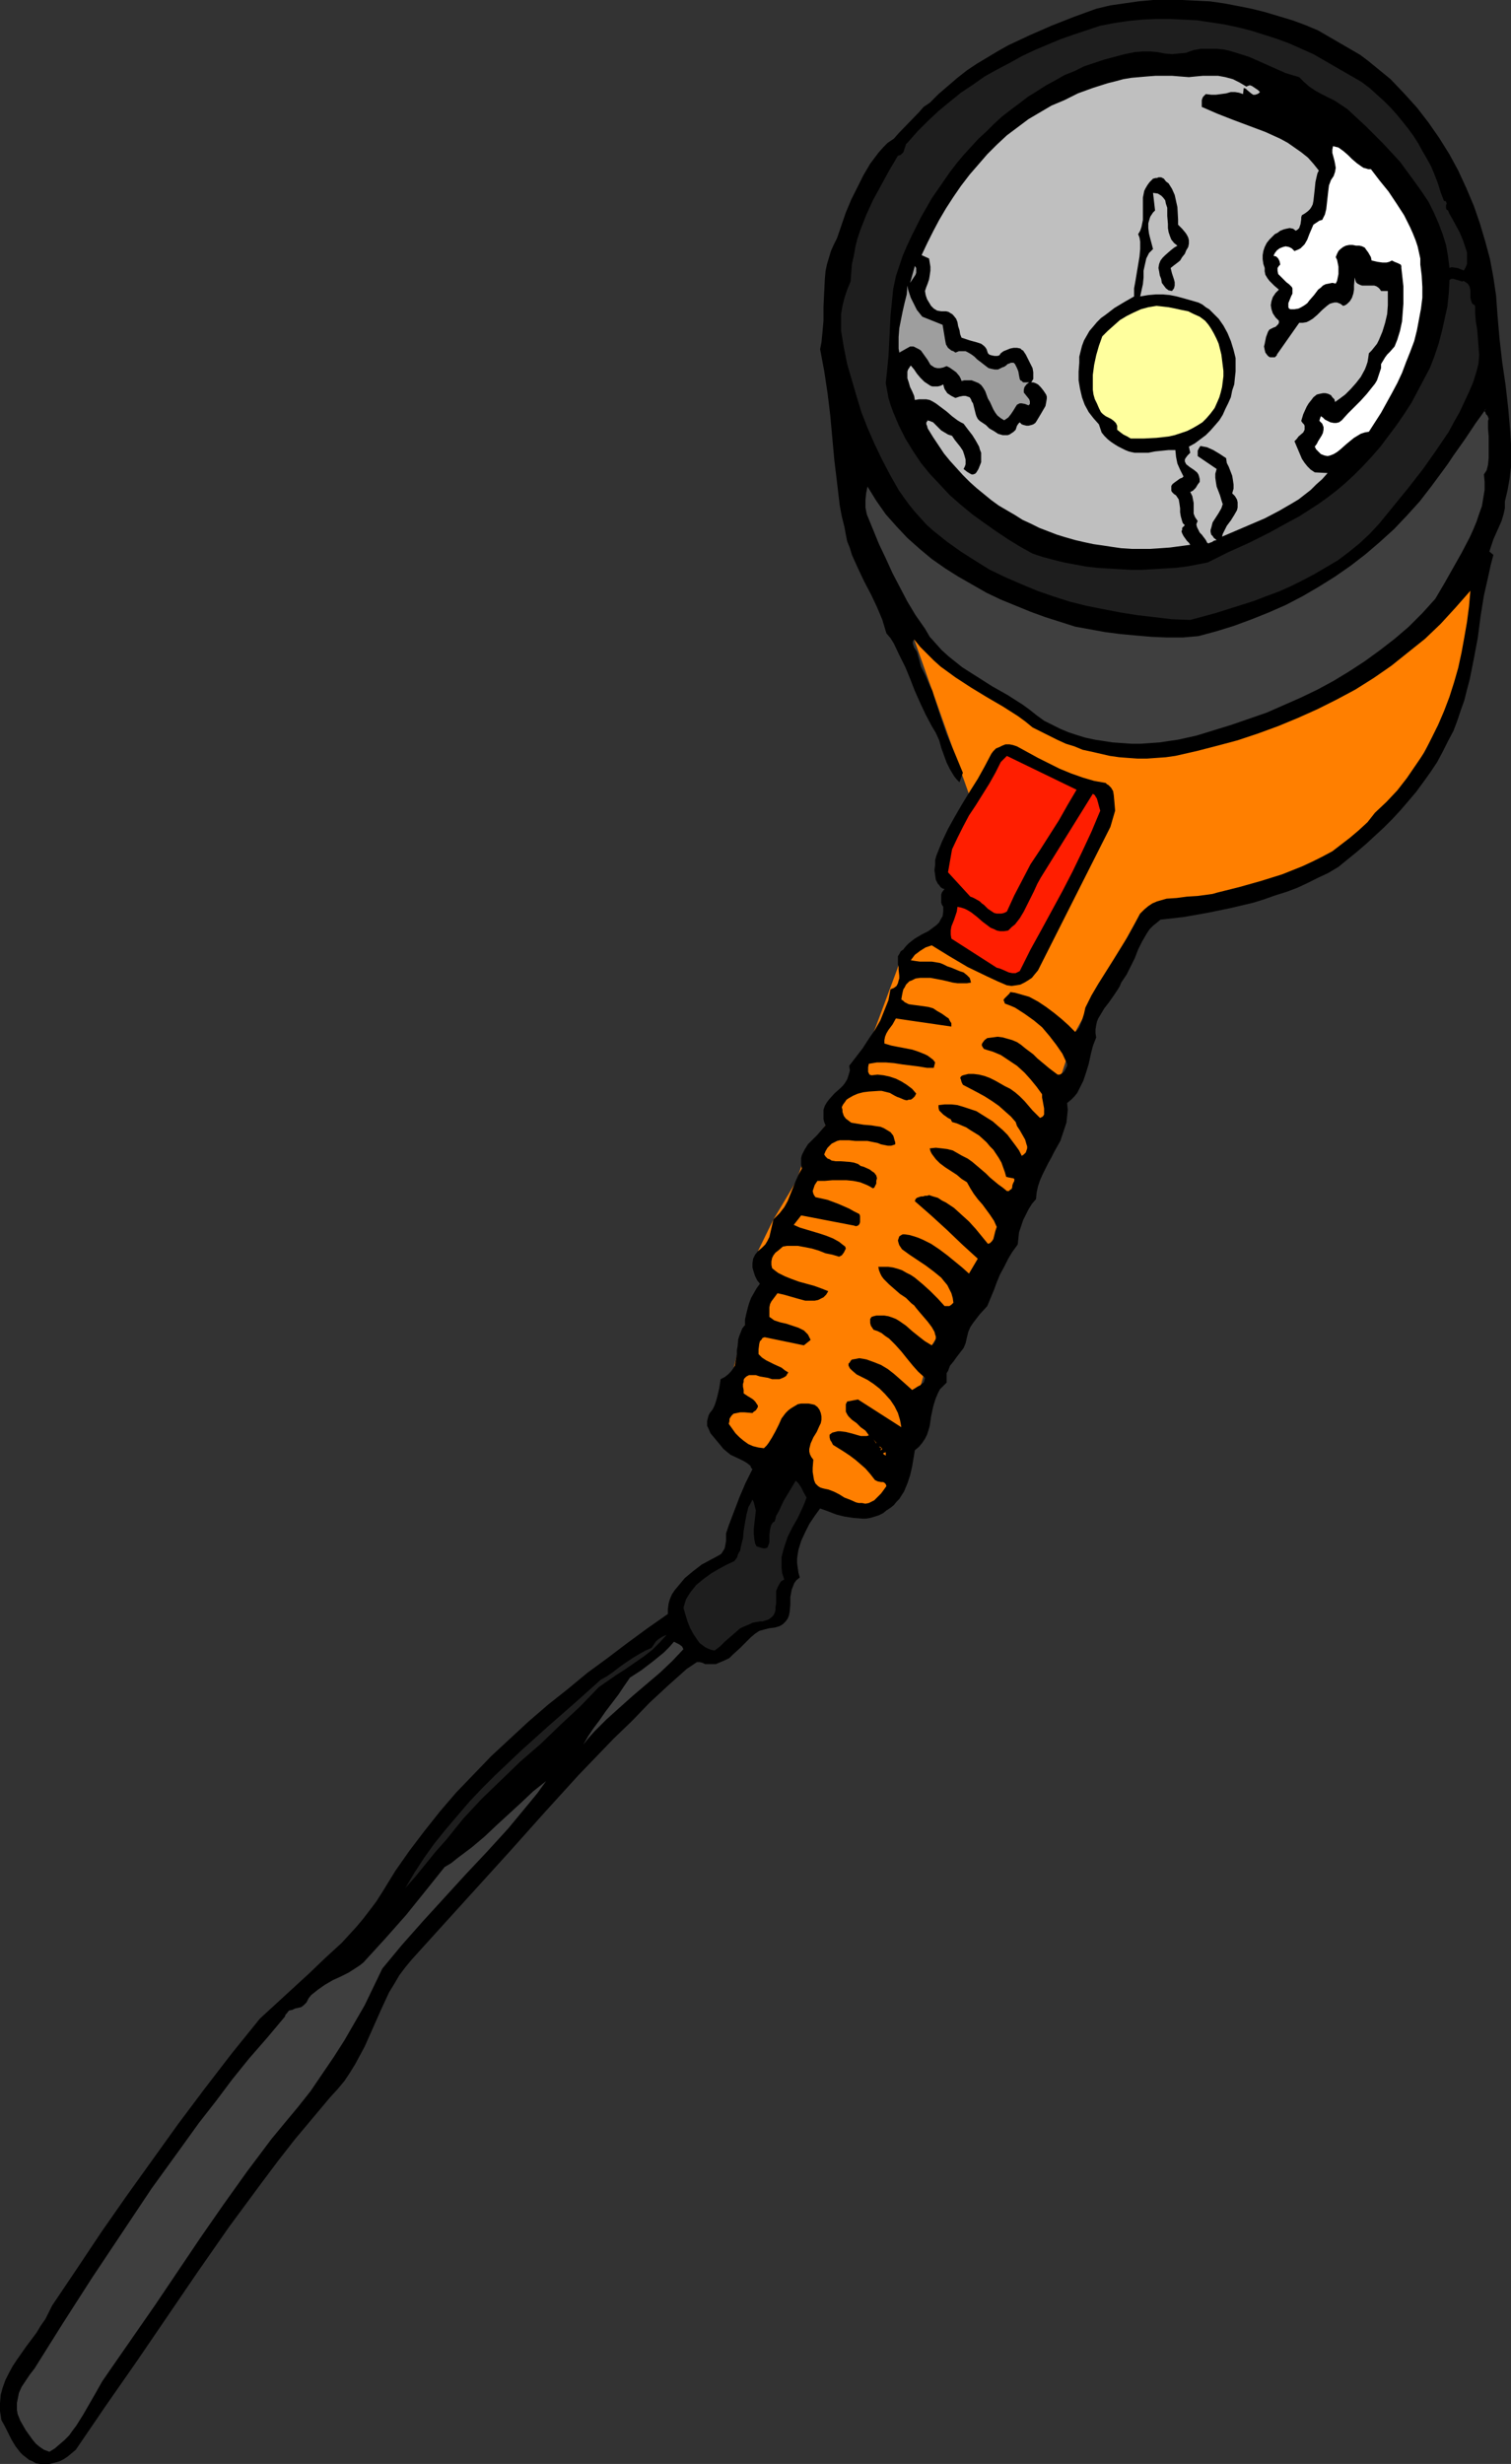 <?xml version="1.0" encoding="UTF-8" standalone="no"?>
<svg
   version="1.0"
   width="95.48mm"
   height="155.668mm"
   id="svg18"
   sodipodi:docname="Light 1.wmf"
   xmlns:inkscape="http://www.inkscape.org/namespaces/inkscape"
   xmlns:sodipodi="http://sodipodi.sourceforge.net/DTD/sodipodi-0.dtd"
   xmlns="http://www.w3.org/2000/svg"
   xmlns:svg="http://www.w3.org/2000/svg">
  <rect width="100%" height="100%" fill="#333333" stroke="none"/>
  <sodipodi:namedview
     id="namedview18"
     pagecolor="#ffffff"
     bordercolor="#000000"
     borderopacity="0.25"
     inkscape:showpageshadow="2"
     inkscape:pageopacity="0.0"
     inkscape:pagecheckerboard="0"
     inkscape:deskcolor="#d1d1d1"
     inkscape:document-units="mm" />
  <defs
     id="defs1">
    <pattern
       id="WMFhbasepattern"
       patternUnits="userSpaceOnUse"
       width="6"
       height="6"
       x="0"
       y="0" />
  </defs>
  <path
     style="fill:#ff7f00;fill-opacity:1;fill-rule:evenodd;stroke:none"
     d="m 218.331,152.704 13.575,38.297 -6.303,30.379 -9.858,5.333 -1.454,4.686 -5.171,13.897 -5.01,12.766 -6.303,5.009 -0.646,5.656 -4.363,5.656 -2.586,7.595 -5.495,9.211 -3.717,7.595 3.394,4.04 -6.464,13.574 -1.616,5.979 -2.586,10.18 -2.424,8.888 18.746,12.119 10.343,4.363 11.312,2.747 10.828,-39.428 20.686,-32.965 13.575,-41.852 15.514,-28.278 7.596,-3.232 h 2.586 0.97 1.293 l 1.293,-0.162 1.454,-0.162 1.616,-0.162 1.778,-0.162 1.778,-0.323 1.939,-0.323 2.101,-0.323 1.939,-0.485 2.101,-0.485 2.262,-0.646 2.263,-0.646 2.263,-0.808 2.262,-0.808 2.263,-0.97 2.262,-1.131 2.101,-1.131 2.263,-1.293 2.262,-1.454 2.101,-1.454 2.101,-1.778 1.939,-1.778 1.939,-1.939 1.778,-2.101 1.778,-2.262 1.616,-2.424 1.454,-2.424 1.454,-2.424 1.293,-2.262 1.293,-2.262 1.293,-2.262 1.131,-2.101 0.97,-2.101 1.131,-2.101 0.97,-1.939 0.808,-2.101 1.616,-3.717 1.293,-3.717 1.131,-3.393 0.97,-3.393 0.646,-3.232 0.485,-3.232 0.323,-3.07 v -3.232 -3.07 l -0.323,-2.909 -0.323,-3.232 -0.162,-0.646 -0.485,-0.646 -0.485,-0.646 -0.808,-0.485 -0.97,-0.323 -0.97,-0.485 -1.293,-0.323 -1.293,-0.162 -1.454,-0.162 -1.778,-0.162 h -1.616 -1.939 -2.101 l -1.939,0.162 -2.263,0.162 -2.424,0.162 -4.848,0.485 -2.586,0.323 -2.586,0.485 -5.656,0.808 -5.656,0.97 -5.979,1.131 -6.141,1.131 -6.141,1.293 -6.141,1.454 -12.282,2.747 -6.141,1.454 -5.818,1.454 -5.656,1.454 -5.495,1.293 -2.586,0.646 -2.586,0.646 -2.424,0.646 -2.263,0.646 -2.262,0.646 -2.101,0.485 -2.101,0.646 -1.939,0.485 -1.778,0.485 -1.778,0.485 -1.454,0.485 -1.454,0.323 -1.293,0.323 -1.131,0.323 -0.97,0.323 -0.808,0.162 -0.646,0.162 -0.485,0.162 h -0.162 z"
     id="path1" />
  <path
     style="fill:#000000;fill-opacity:1;fill-rule:evenodd;stroke:none"
     d="m 324.83,13.089 1.939,1.454 1.778,1.454 3.555,2.909 3.232,3.393 3.071,3.393 2.747,3.555 2.586,3.717 2.424,3.878 2.101,3.878 1.939,4.201 1.778,4.201 1.454,4.201 1.293,4.363 1.131,4.201 0.808,4.363 0.646,4.363 0.323,4.525 0.485,5.656 0.646,5.656 0.808,5.494 0.646,5.656 0.485,5.656 0.162,2.747 v 2.747 2.747 l -0.323,2.747 -0.485,2.747 -0.646,2.747 v 1.616 l -0.323,1.454 -0.485,1.616 -0.646,1.454 -1.293,2.909 -0.485,1.454 -0.485,1.454 0.97,0.808 -0.646,2.424 -0.485,2.262 -1.131,5.009 -0.808,5.009 -0.646,5.009 -0.97,5.171 -0.97,4.848 -0.646,2.424 -0.646,2.585 -0.808,2.262 -0.808,2.424 -0.97,2.585 -1.293,2.424 -1.293,2.585 -1.293,2.424 -1.616,2.424 -1.616,2.262 -1.778,2.424 -1.778,2.101 -1.939,2.262 -1.939,2.101 -2.101,2.101 -2.101,1.939 -2.101,1.939 -2.263,1.939 -4.363,3.555 -2.424,1.454 -2.424,1.131 -2.586,1.293 -2.424,1.131 -2.586,0.97 -2.586,0.808 -2.747,0.97 -2.586,0.808 -5.495,1.293 -5.495,1.131 -5.495,0.97 -5.656,0.646 -0.97,0.808 -0.808,0.646 -0.808,0.808 -0.646,0.97 -1.131,1.939 -0.97,1.939 -0.808,2.101 -0.97,1.939 -0.97,1.939 -0.646,0.97 -0.646,0.97 -0.323,0.808 -0.485,0.808 -0.97,1.454 -1.131,1.616 -1.131,1.454 -0.97,1.616 -0.485,0.808 -0.323,0.808 -0.162,0.808 -0.162,0.97 v 0.97 l 0.162,0.97 -0.808,2.101 -0.485,1.939 -0.485,2.262 -0.646,2.101 -0.646,1.939 -0.485,0.97 -0.485,0.97 -0.485,0.97 -0.646,0.808 -0.808,0.808 -0.97,0.808 0.162,1.616 -0.162,1.616 -0.162,1.454 -0.485,1.454 -0.485,1.454 -0.485,1.454 -1.454,2.585 -0.646,1.293 -0.808,1.454 -1.293,2.585 -0.646,1.454 -0.485,1.454 -0.323,1.454 -0.162,1.616 -0.97,1.131 -0.808,1.293 -0.646,1.293 -0.646,1.293 -0.485,1.454 -0.485,1.454 -0.162,1.454 -0.162,1.454 -1.293,1.778 -0.97,1.616 -0.97,1.939 -0.97,1.778 -0.808,1.939 -0.646,1.778 -1.616,3.878 -1.778,1.939 -1.616,2.101 -0.646,0.97 -0.485,1.131 -0.323,1.293 -0.323,1.454 -0.485,1.131 -1.616,2.101 -0.808,1.131 -0.808,0.97 -0.485,1.293 -0.323,0.485 v 0.646 0.808 0.808 l -0.808,0.808 -0.808,0.808 -0.485,0.97 -0.485,1.131 -0.323,0.97 -0.323,1.131 -0.485,2.262 -0.323,2.262 -0.323,1.131 -0.323,0.97 -0.485,0.97 -0.646,0.97 -0.808,0.97 -0.97,0.808 -0.323,1.939 -0.162,0.97 -0.162,0.97 -0.485,2.101 -0.646,1.939 -0.808,1.939 -1.131,1.778 -0.646,0.646 -0.646,0.808 -0.808,0.646 -0.97,0.646 -0.808,0.646 -0.97,0.485 -0.97,0.323 -1.131,0.323 -0.97,0.162 h -0.97 l -2.101,-0.162 -2.101,-0.323 -1.939,-0.485 -2.101,-0.808 -1.778,-0.646 -1.293,1.778 -1.293,1.939 -0.97,1.939 -0.97,2.101 -0.646,2.101 -0.162,0.97 -0.162,1.131 v 1.131 l 0.162,1.131 0.162,1.131 0.323,1.131 -0.808,0.646 -0.485,0.646 -0.323,0.808 -0.323,0.808 -0.323,1.778 v 0.808 0.97 l -0.162,1.778 -0.162,0.808 -0.323,0.808 -0.485,0.646 -0.646,0.646 -0.808,0.485 -1.131,0.323 -1.293,0.162 -1.293,0.323 -1.131,0.323 -0.97,0.646 -0.97,0.808 -0.808,0.808 -1.778,1.778 -1.778,1.616 -0.808,0.808 -0.97,0.485 -1.131,0.485 -1.131,0.485 h -1.293 -1.293 l -0.646,-0.323 -0.646,-0.162 h -0.646 l -0.485,0.323 -1.939,1.293 -4.525,4.04 -4.363,4.04 -4.202,4.363 -4.363,4.201 -8.404,8.726 -8.08,8.888 -8.08,9.049 -7.919,8.726 -7.919,8.726 -7.757,8.564 -1.616,1.939 -1.454,1.939 -1.131,1.939 -1.293,2.101 -1.939,4.201 -3.879,8.726 -1.131,2.101 -1.131,2.101 -1.293,2.101 -1.293,1.939 -1.616,1.939 -1.778,1.939 -4.202,5.009 -4.202,5.009 -4.04,5.171 -3.879,5.171 -7.757,10.503 -7.434,10.665 -7.272,10.665 -7.272,10.665 -7.434,10.665 -7.272,10.665 -0.97,0.808 -0.97,0.808 -0.97,0.646 -0.97,0.485 -1.131,0.323 -1.293,0.323 H 10.666 9.535 L 8.565,588.192 7.757,587.707 6.949,587.384 6.141,586.737 5.495,586.253 4.848,585.606 3.717,584.152 2.747,582.536 1.939,580.92 1.131,579.304 0.323,577.85 0.162,576.719 0,575.749 v -1.939 l 0.162,-1.939 0.485,-1.778 0.646,-1.778 0.808,-1.616 0.97,-1.778 0.97,-1.454 2.262,-3.232 2.424,-3.232 0.97,-1.616 1.131,-1.616 0.808,-1.616 0.808,-1.616 5.979,-8.888 5.818,-8.726 5.979,-8.564 6.141,-8.564 6.141,-8.564 6.303,-8.403 6.464,-8.403 6.787,-8.403 7.919,-7.272 3.879,-3.555 3.879,-3.717 3.879,-3.555 3.555,-3.878 1.616,-1.939 1.616,-2.101 1.454,-1.939 1.454,-2.262 3.071,-5.009 3.394,-4.848 3.555,-4.686 3.717,-4.686 3.879,-4.525 4.202,-4.363 4.202,-4.363 4.525,-4.201 4.363,-4.04 4.687,-4.04 4.687,-3.717 4.687,-3.878 4.848,-3.555 4.687,-3.555 4.848,-3.555 4.848,-3.393 v -1.131 l 0.162,-1.293 0.323,-1.131 0.485,-1.131 0.646,-0.97 0.808,-0.97 0.808,-0.97 0.808,-0.97 1.939,-1.616 2.101,-1.616 2.101,-1.131 2.101,-1.131 0.485,-0.323 0.323,-0.485 0.485,-0.808 0.162,-0.808 0.162,-0.97 v -0.808 -0.97 l 0.323,-0.97 0.323,-0.97 1.293,-3.393 1.293,-3.393 1.454,-3.393 1.616,-3.232 -0.323,-0.323 -0.162,-0.485 -0.808,-0.646 -0.808,-0.485 -0.97,-0.485 -2.101,-0.97 -0.808,-0.646 -0.97,-0.808 -0.646,-0.808 -0.808,-0.97 -0.808,-0.97 -0.808,-0.97 -0.485,-1.131 -0.323,-0.646 v -0.485 -0.646 l 0.162,-0.646 0.162,-0.646 0.323,-0.646 0.646,-0.808 0.485,-0.97 0.323,-0.97 0.323,-1.131 0.485,-2.101 0.323,-2.101 0.97,-0.485 0.808,-0.646 0.646,-0.646 0.485,-0.646 0.485,-0.808 0.162,-0.97 0.323,-1.778 v -0.97 l 0.162,-0.808 0.162,-1.778 0.323,-0.97 0.323,-0.808 0.323,-0.808 0.646,-0.808 v -1.293 l 0.323,-1.454 0.323,-1.293 0.323,-1.131 0.485,-1.293 1.293,-2.262 0.808,-1.131 -0.646,-0.808 -0.485,-0.97 -0.323,-0.97 -0.323,-1.131 v -0.97 l 0.162,-1.131 0.485,-0.97 0.646,-0.808 0.97,-0.808 0.808,-0.808 0.485,-0.808 0.485,-0.97 0.485,-2.101 0.485,-2.101 0.808,-0.808 0.646,-0.646 1.131,-1.454 0.808,-1.454 0.646,-1.616 0.646,-1.616 0.646,-1.616 0.646,-1.454 0.808,-1.454 -0.162,-0.97 v -0.808 -0.808 l 0.162,-0.646 0.323,-0.646 0.323,-0.646 0.808,-1.293 2.262,-2.262 0.97,-1.131 0.97,-1.131 -0.323,-0.808 -0.162,-0.646 v -1.131 -1.131 l 0.323,-0.97 0.485,-0.808 0.485,-0.646 1.293,-1.454 1.454,-1.293 0.646,-0.646 0.485,-0.646 0.485,-0.808 0.323,-0.97 0.323,-1.131 -0.162,-1.131 3.232,-4.201 1.454,-2.262 1.454,-2.101 1.293,-2.262 0.97,-2.424 0.97,-2.424 0.485,-2.585 0.808,-0.323 0.646,-0.485 0.323,-0.646 0.162,-0.646 0.162,-0.485 v -0.646 l -0.162,-1.454 v -0.646 l -0.162,-0.646 v -0.646 -0.646 -0.646 l 0.323,-0.485 0.323,-0.646 0.646,-0.485 0.646,-0.808 0.646,-0.646 0.808,-0.646 0.646,-0.485 1.616,-0.97 1.616,-0.808 1.293,-0.97 0.646,-0.485 0.646,-0.646 0.323,-0.646 0.485,-0.808 0.162,-1.131 v -1.131 l -0.323,-0.485 -0.162,-0.485 v -0.646 -0.646 -0.646 l 0.162,-0.485 0.323,-0.485 0.323,-0.323 -0.485,-0.162 -0.485,-0.323 -0.323,-0.485 -0.323,-0.323 -0.485,-0.97 -0.162,-1.131 -0.162,-1.131 0.162,-1.293 v -1.131 l 0.323,-1.131 1.293,-3.232 1.454,-3.07 1.616,-2.909 1.778,-3.07 1.778,-2.909 1.939,-3.07 1.616,-2.909 1.616,-3.07 0.485,-0.646 0.646,-0.646 0.808,-0.323 0.646,-0.323 0.808,-0.323 h 0.97 l 0.808,0.162 0.97,0.323 5.01,2.747 2.586,1.293 2.586,1.293 2.747,1.131 2.747,0.97 2.747,0.808 2.747,0.485 0.323,0.323 0.323,0.162 0.646,0.646 0.485,0.808 0.162,0.97 0.162,1.778 0.162,1.939 -1.131,3.878 -17.292,34.257 -0.808,0.97 -0.646,0.808 -0.97,0.646 -0.808,0.485 -0.97,0.485 -0.97,0.162 -1.131,0.162 -1.131,-0.162 -2.262,-0.97 -2.424,-1.131 -4.687,-2.262 -4.363,-2.585 -2.101,-1.293 -2.101,-1.293 -1.454,0.485 -1.293,0.808 -0.646,0.485 -0.646,0.485 -0.485,0.646 -0.485,0.646 0.97,0.162 1.131,0.162 h 1.939 0.97 l 0.97,0.162 0.97,0.162 0.808,0.323 0.97,0.485 0.97,0.323 1.939,0.808 0.97,0.323 0.808,0.646 0.646,0.646 0.162,0.485 0.162,0.646 -0.97,0.162 h -0.97 -1.293 l -1.131,-0.162 -1.293,-0.323 -1.454,-0.323 -2.586,-0.485 h -1.293 -1.131 l -1.131,0.162 -0.97,0.485 -0.485,0.162 -0.485,0.485 -0.323,0.323 -0.323,0.646 -0.323,0.485 -0.162,0.646 -0.162,0.808 -0.162,0.97 0.485,0.323 0.323,0.323 0.97,0.485 1.131,0.162 1.293,0.162 1.131,0.162 1.131,0.162 1.131,0.323 0.97,0.646 1.131,0.646 1.131,0.808 0.485,0.323 0.323,0.646 0.323,0.485 v 0.808 l -6.626,-0.97 -3.394,-0.485 -3.232,-0.485 -0.808,1.454 -0.97,1.293 -0.485,0.808 -0.323,0.808 -0.162,0.808 v 0.808 l 1.616,0.485 1.616,0.323 3.394,0.646 1.454,0.485 1.616,0.646 0.646,0.323 0.646,0.485 0.646,0.485 0.485,0.646 -0.323,1.293 h -1.616 l -1.939,-0.323 -3.879,-0.485 -2.101,-0.323 -1.939,-0.162 h -2.101 l -1.939,0.323 -0.162,0.808 v 0.808 0.323 l 0.162,0.323 0.162,0.323 0.485,0.162 1.454,-0.162 1.454,0.162 1.454,0.323 1.454,0.485 1.293,0.646 1.293,0.808 1.293,0.97 0.97,1.131 -0.323,0.646 -0.485,0.485 -0.485,0.323 H 217.038 l -0.485,0.162 -0.646,-0.162 -1.131,-0.485 -0.485,-0.162 -0.646,-0.323 -1.131,-0.646 -1.293,-0.323 -0.646,-0.162 h -0.646 l -2.424,0.162 -1.293,0.162 -1.293,0.323 -1.131,0.485 -1.131,0.646 -0.485,0.323 -0.323,0.485 -0.485,0.646 -0.323,0.646 0.162,0.646 v 0.485 l 0.323,0.97 0.485,0.646 0.646,0.485 0.646,0.485 0.97,0.162 1.939,0.323 1.939,0.162 0.97,0.162 1.131,0.162 0.808,0.323 0.808,0.485 0.808,0.485 0.646,0.808 0.162,0.485 0.162,0.646 0.162,0.485 v 0.485 l -0.97,0.323 h -0.808 l -0.808,-0.162 -0.808,-0.162 -0.808,-0.323 -1.616,-0.323 -0.808,-0.162 h -1.293 -1.616 l -1.454,-0.162 h -1.616 -0.646 l -0.646,0.162 -0.646,0.323 -0.646,0.323 -0.485,0.485 -0.485,0.485 -0.485,0.808 -0.323,0.808 0.323,0.485 0.485,0.485 0.485,0.162 0.485,0.323 0.97,0.162 h 1.131 l 2.262,0.162 0.97,0.162 0.485,0.162 0.485,0.162 0.646,0.485 0.646,0.162 1.454,0.646 0.646,0.485 0.485,0.323 0.485,0.646 0.162,0.646 -0.162,0.646 v 0.646 l -0.323,0.646 -0.162,0.323 -0.323,0.162 -0.808,-0.485 -0.646,-0.323 -1.616,-0.646 -1.616,-0.323 -1.616,-0.162 h -1.778 -1.616 l -1.778,0.162 h -1.778 l -0.646,0.97 -0.162,0.485 -0.162,0.485 -0.162,0.485 0.162,0.646 0.162,0.323 0.323,0.485 2.909,0.646 2.586,0.97 2.586,1.131 1.131,0.646 1.293,0.646 0.162,0.485 v 0.485 0.485 0.485 l -0.162,0.485 -0.323,0.323 -0.485,0.162 -0.485,-0.162 -12.605,-2.424 -1.778,2.262 1.454,0.646 1.616,0.485 1.616,0.485 1.616,0.485 1.454,0.485 1.616,0.646 1.454,0.808 0.808,0.646 0.646,0.485 0.162,0.485 -0.162,0.323 -0.323,0.646 -0.485,0.646 -0.646,0.323 -1.616,-0.485 -1.616,-0.323 -1.616,-0.646 -1.616,-0.485 -1.616,-0.323 -1.778,-0.323 h -1.778 -0.808 l -0.97,0.162 -1.131,0.97 -0.646,0.485 -0.485,0.646 -0.323,0.646 -0.162,0.808 v 0.808 l 0.162,0.808 0.808,0.646 0.646,0.485 1.616,0.808 1.616,0.646 1.778,0.646 1.778,0.485 1.778,0.485 1.778,0.646 1.616,0.646 -0.485,0.808 -0.646,0.646 -0.646,0.323 -0.646,0.323 -0.808,0.162 h -0.646 -0.808 -0.808 l -1.778,-0.485 -3.394,-0.97 -1.454,-0.323 -0.485,0.646 -0.485,0.646 -0.485,0.646 -0.323,0.646 -0.162,0.808 v 0.646 1.616 l 0.485,0.323 0.646,0.485 1.454,0.485 1.454,0.323 1.454,0.485 1.454,0.485 0.646,0.323 0.646,0.323 0.485,0.485 0.485,0.485 0.323,0.646 0.323,0.646 -1.616,1.293 -9.373,-1.939 -0.485,0.162 -0.323,0.485 -0.323,0.323 -0.162,0.646 -0.162,1.293 v 1.131 l 0.808,0.808 0.97,0.646 1.939,0.97 1.778,0.808 0.808,0.646 0.808,0.485 -0.323,0.485 -0.162,0.323 -0.485,0.323 -0.323,0.162 -0.808,0.323 h -0.808 -0.97 l -0.97,-0.323 -1.939,-0.323 -0.97,-0.323 h -0.808 -0.808 l -0.646,0.323 -0.162,0.162 -0.323,0.323 -0.162,0.323 v 0.485 l -0.162,0.485 v 0.646 l 0.162,0.808 v 0.808 l 0.97,0.646 0.808,0.485 0.485,0.323 0.485,0.485 0.323,0.485 0.323,0.485 v 0.323 l -0.162,0.323 -0.323,0.485 -0.485,0.323 -0.323,0.323 -1.939,-0.162 h -0.97 l -0.808,0.162 -0.808,0.162 -0.485,0.485 -0.323,0.485 -0.162,0.323 v 0.485 l -0.162,0.646 0.808,1.131 0.808,1.131 0.97,0.97 0.97,0.808 1.131,0.808 1.131,0.485 1.293,0.323 1.293,0.162 0.646,-0.646 0.485,-0.646 0.808,-1.293 0.808,-1.454 0.808,-1.616 0.646,-1.454 0.97,-1.293 0.646,-0.646 0.646,-0.485 0.808,-0.485 0.808,-0.485 0.808,-0.162 h 0.808 0.97 l 0.808,0.162 0.646,0.162 0.646,0.485 0.485,0.646 0.323,0.808 0.162,0.808 v 0.808 l -0.162,0.808 -0.323,0.646 -0.646,1.454 -0.808,1.293 -0.646,1.454 -0.162,0.646 -0.162,0.646 v 0.646 l 0.162,0.646 0.323,0.646 0.485,0.646 -0.162,1.939 v 0.97 l 0.162,0.97 0.162,0.97 0.323,0.808 0.646,0.646 0.485,0.323 0.485,0.162 0.646,0.162 0.808,0.162 1.293,0.485 1.293,0.646 1.293,0.808 1.293,0.485 1.454,0.646 0.646,0.162 h 0.808 l 0.808,0.162 0.808,-0.162 0.646,-0.323 0.646,-0.323 0.485,-0.485 0.646,-0.646 0.485,-0.485 0.485,-0.646 0.808,-1.131 -0.162,-0.485 -0.323,-0.323 -0.323,-0.162 h -0.485 l -0.808,-0.162 -0.323,-0.162 -0.323,-0.162 -1.131,-1.454 -1.131,-1.293 -1.293,-1.131 -1.131,-0.97 -1.293,-0.97 -1.454,-0.97 -1.293,-0.808 -1.293,-0.808 -0.323,-0.646 -0.323,-0.485 -0.162,-0.646 v -0.646 l 0.646,-0.485 0.646,-0.162 0.646,-0.162 h 0.646 l 1.293,0.162 1.293,0.323 1.131,0.323 1.131,0.323 h 0.97 0.485 l 0.485,-0.162 -0.323,-0.485 -0.485,-0.646 -1.131,-0.808 -0.97,-0.97 -1.131,-0.808 -0.808,-0.808 -0.323,-0.485 -0.323,-0.646 v -0.485 -0.646 -0.646 l 0.323,-0.646 2.586,-0.485 10.343,6.625 -0.162,-0.97 -0.162,-0.808 -0.485,-1.616 -0.808,-1.616 -0.97,-1.454 -1.293,-1.454 -1.293,-1.293 -1.454,-1.131 -1.454,-0.97 -1.293,-0.646 -1.293,-0.646 -1.131,-0.97 -0.485,-0.485 -0.323,-0.646 v -0.485 l 0.323,-0.323 0.162,-0.323 0.323,-0.323 0.97,-0.162 0.808,-0.162 0.97,0.162 0.808,0.162 1.778,0.646 1.616,0.646 1.616,0.97 1.454,1.131 1.293,1.131 1.454,1.293 1.616,1.454 0.808,-0.485 0.485,-0.323 0.646,-0.323 0.323,-0.323 0.485,-0.323 0.162,-0.485 0.162,-0.646 -1.616,-1.454 -1.293,-1.454 -1.454,-1.778 -1.293,-1.616 -1.454,-1.616 -1.454,-1.454 -0.97,-0.646 -0.808,-0.646 -0.97,-0.485 -0.97,-0.323 -0.323,-0.485 -0.323,-0.485 -0.162,-0.646 v -0.485 -0.485 l 0.323,-0.485 0.485,-0.162 0.646,-0.162 h 0.97 0.97 l 0.97,0.162 0.97,0.323 0.808,0.323 0.808,0.485 1.616,1.131 1.454,1.293 1.616,1.293 1.454,1.131 1.616,0.97 0.485,-0.485 0.323,-0.646 0.162,-0.485 v -0.485 l -0.162,-0.485 -0.162,-0.646 -0.646,-1.131 -0.97,-1.293 -0.97,-1.131 -0.97,-1.131 -0.808,-0.97 -0.485,-0.646 -0.646,-0.485 -1.293,-1.293 -1.454,-0.97 -1.293,-1.131 -1.293,-1.131 -1.293,-1.293 -0.485,-0.646 -0.323,-0.646 -0.323,-0.808 -0.162,-0.808 h 1.131 1.293 l 1.131,0.162 1.131,0.323 0.97,0.323 1.131,0.646 0.97,0.485 0.97,0.646 1.939,1.616 1.778,1.616 1.778,1.778 1.616,1.778 h 0.646 0.485 l 0.485,-0.323 0.485,-0.485 -0.162,-1.131 -0.323,-1.131 -0.485,-0.97 -0.485,-0.97 -0.808,-0.97 -0.646,-0.808 -1.778,-1.454 -1.939,-1.454 -1.939,-1.293 -1.939,-1.293 -1.778,-1.293 -0.323,-0.485 -0.323,-0.485 -0.162,-0.485 -0.162,-0.646 0.162,-0.485 0.162,-0.485 0.485,-0.323 0.323,-0.162 h 0.485 l 1.131,0.162 1.131,0.323 0.97,0.323 1.131,0.485 1.939,0.97 1.939,1.293 1.939,1.454 1.778,1.454 1.778,1.454 1.616,1.454 2.101,-3.555 -3.717,-3.393 -3.717,-3.555 -3.717,-3.393 -3.879,-3.393 0.162,-0.485 0.323,-0.323 0.485,-0.162 0.485,-0.162 h 0.485 l 0.485,-0.162 h 0.485 l 0.485,-0.162 0.97,0.323 1.131,0.323 0.97,0.646 0.97,0.485 1.939,1.293 1.778,1.616 1.778,1.616 1.616,1.778 1.454,1.778 1.454,1.778 0.485,-0.162 0.485,-0.485 0.323,-0.485 0.162,-0.646 0.323,-1.293 0.162,-0.485 0.162,-0.485 -0.646,-1.454 -0.97,-1.454 -1.778,-2.424 -1.131,-1.293 -0.97,-1.293 -0.808,-1.293 -0.808,-1.454 -1.293,-0.808 -1.131,-0.97 -2.747,-1.778 -1.293,-0.97 -0.97,-0.97 -0.97,-1.293 -0.323,-0.646 -0.162,-0.646 1.454,-0.162 1.454,0.162 1.293,0.162 1.293,0.323 1.131,0.646 1.131,0.646 1.293,0.646 1.131,0.808 2.101,1.778 1.131,0.97 0.97,0.97 1.939,1.616 1.131,0.808 0.97,0.808 h 0.485 l 0.323,-0.323 0.323,-0.162 0.162,-0.485 v -0.323 l 0.162,-0.485 0.162,-0.323 0.162,-0.323 v -0.162 -0.323 l -0.323,-0.162 h -0.162 l -0.808,-0.162 -0.646,-0.162 -0.323,-1.131 -0.808,-2.262 -0.646,-1.131 -0.646,-0.97 -0.646,-0.97 -0.808,-0.808 -0.808,-0.97 -1.778,-1.616 -2.101,-1.293 -0.97,-0.646 -1.131,-0.485 -1.131,-0.485 -1.131,-0.323 -0.323,-0.646 -0.646,-0.323 -1.131,-0.808 -0.485,-0.485 -0.485,-0.485 -0.162,-0.646 v -0.646 l 1.454,-0.162 h 1.616 l 1.454,0.162 1.616,0.485 1.454,0.485 1.454,0.485 1.293,0.808 1.293,0.808 1.293,0.808 1.293,1.131 1.131,0.97 1.131,1.131 0.97,1.293 0.97,1.293 0.808,1.131 0.646,1.293 0.485,-0.323 0.485,-0.485 0.162,-0.485 0.162,-0.485 v -0.485 l -0.162,-0.485 -0.323,-1.131 -0.646,-1.131 -0.646,-1.131 -0.646,-0.97 -0.323,-0.97 -1.131,-1.293 -1.454,-1.293 -1.454,-1.293 -1.616,-1.131 -1.778,-1.131 -1.778,-0.97 -3.394,-1.778 -0.323,-0.646 -0.162,-0.646 -0.162,-0.323 0.162,-0.323 0.162,-0.162 0.323,-0.162 1.293,-0.323 h 1.293 l 1.293,0.162 1.293,0.323 1.293,0.485 1.293,0.646 2.262,1.293 1.293,0.646 1.131,0.808 1.131,0.97 1.131,1.131 1.939,2.262 0.97,0.97 0.808,0.808 0.323,-0.162 0.323,-0.162 0.323,-0.485 v -0.808 -0.646 l -0.323,-1.778 -0.162,-0.808 v -0.808 l -1.293,-1.778 -1.454,-1.778 -1.454,-1.616 -1.778,-1.616 -1.939,-1.293 -1.939,-1.293 -1.939,-0.808 -1.131,-0.323 -0.97,-0.323 -0.323,-0.485 -0.162,-0.323 v -0.323 l 0.162,-0.323 0.485,-0.646 0.646,-0.485 1.293,-0.162 1.131,-0.162 1.293,0.162 1.131,0.323 1.131,0.323 1.131,0.485 0.97,0.646 0.97,0.808 1.939,1.454 0.97,0.97 0.97,0.808 1.939,1.616 1.939,1.454 h 0.485 l 0.323,-0.162 0.485,-0.323 0.323,-0.323 0.485,-0.97 0.162,-0.323 v -0.485 l -1.131,-2.424 -1.454,-2.101 -1.616,-2.101 -1.778,-2.101 -1.939,-1.616 -2.263,-1.616 -2.262,-1.454 -1.131,-0.485 -1.293,-0.485 -0.162,-0.485 -0.162,-0.323 0.162,-0.323 0.323,-0.323 0.646,-0.646 0.323,-0.323 0.162,-0.323 1.131,0.162 1.131,0.323 1.131,0.323 1.131,0.323 2.101,1.131 1.939,1.293 1.939,1.454 1.778,1.454 1.616,1.454 1.616,1.616 0.485,-0.485 0.485,-0.646 0.323,-0.808 0.323,-0.808 0.485,-1.616 0.323,-1.454 1.454,-2.909 1.616,-2.747 3.555,-5.656 3.394,-5.494 1.616,-2.909 1.454,-2.747 0.97,-0.97 0.97,-0.808 0.97,-0.646 1.131,-0.485 1.131,-0.323 1.131,-0.323 2.424,-0.162 2.424,-0.323 2.586,-0.162 2.424,-0.323 1.131,-0.162 1.131,-0.323 5.171,-1.293 5.171,-1.454 5.171,-1.616 2.424,-0.97 2.424,-0.97 2.424,-1.131 2.262,-1.131 2.424,-1.293 2.101,-1.616 2.101,-1.616 2.101,-1.778 2.101,-1.939 1.778,-2.262 2.747,-2.585 2.586,-2.747 2.262,-2.909 2.101,-3.07 2.101,-3.07 1.616,-3.232 1.616,-3.232 1.454,-3.393 1.293,-3.393 1.131,-3.555 0.97,-3.393 0.808,-3.717 0.646,-3.555 0.646,-3.717 0.485,-3.717 0.323,-3.717 -3.555,4.04 -3.555,3.878 -3.717,3.555 -4.04,3.232 -4.04,3.232 -4.202,2.909 -4.363,2.747 -4.525,2.424 -4.525,2.262 -4.687,2.101 -4.687,1.939 -4.848,1.778 -4.848,1.616 -4.848,1.293 -5.01,1.293 -5.01,1.131 -2.263,0.323 -2.262,0.162 -2.263,0.162 h -2.263 l -2.262,-0.162 -2.101,-0.162 -2.263,-0.323 -2.101,-0.485 -2.101,-0.485 -2.263,-0.485 -1.939,-0.808 -2.101,-0.646 -2.101,-0.97 -1.939,-0.97 -1.939,-0.97 -1.939,-0.97 -1.778,-1.454 -1.778,-1.293 -3.555,-2.262 -3.879,-2.262 -3.717,-2.262 -3.717,-2.424 -1.778,-1.293 -1.778,-1.293 -1.616,-1.454 -1.616,-1.616 -1.616,-1.616 -1.454,-1.778 -0.323,0.485 v 0.485 l 0.162,0.485 0.162,0.485 0.646,0.97 0.162,0.485 0.162,0.646 0.323,1.131 0.323,1.293 1.131,2.262 0.97,2.262 0.646,1.293 0.323,1.131 1.454,4.525 1.616,4.686 1.939,4.525 1.939,4.686 -0.808,2.262 -0.646,-0.646 -0.646,-0.808 -0.97,-1.616 -0.808,-1.616 -0.646,-1.778 -0.646,-1.778 -0.485,-1.778 -0.808,-1.778 -0.97,-1.616 -1.454,-2.747 -1.293,-2.747 -1.293,-2.909 -1.131,-2.909 -1.131,-2.747 -1.454,-2.909 -1.293,-2.747 -0.808,-1.293 -0.97,-1.131 -0.485,-1.616 -0.485,-1.616 -1.293,-3.07 -1.454,-3.07 -1.616,-3.07 -1.454,-3.07 -1.454,-3.232 -0.485,-1.616 -0.646,-1.616 -0.323,-1.616 -0.323,-1.778 -0.646,-2.585 -0.485,-2.585 -0.646,-5.494 -0.646,-5.333 -0.485,-5.333 -0.485,-5.333 -0.646,-5.333 -0.808,-5.333 -0.485,-2.585 -0.485,-2.585 0.323,-1.616 0.162,-1.616 0.323,-3.555 v -3.393 l 0.162,-3.393 0.162,-3.232 0.162,-1.778 0.323,-1.616 0.485,-1.616 0.485,-1.616 0.646,-1.454 0.808,-1.616 2.101,-6.14 1.293,-3.07 1.454,-2.909 1.454,-2.909 1.616,-2.747 1.939,-2.585 1.131,-1.293 1.131,-1.131 1.454,-0.97 1.131,-1.293 4.848,-5.009 1.131,-1.293 1.454,-0.97 2.101,-2.101 2.263,-1.939 2.262,-1.939 2.263,-1.778 2.424,-1.616 2.424,-1.454 2.424,-1.454 2.586,-1.454 5.171,-2.424 5.171,-2.262 5.333,-2.101 5.333,-1.939 3.394,-0.808 3.394,-0.485 3.394,-0.485 L 275.378,0 h 3.394 3.555 l 3.232,0.162 3.394,0.162 3.394,0.485 3.394,0.646 3.232,0.646 3.232,0.808 3.232,0.97 3.232,0.97 3.071,1.131 3.071,1.293 z"
     id="path2" />
  <path
     style="fill:#1e1e1e;fill-opacity:1;fill-rule:evenodd;stroke:none"
     d="m 325.153,19.553 1.939,1.454 1.778,1.616 1.616,1.454 1.616,1.616 1.454,1.616 1.454,1.778 1.293,1.616 1.293,1.778 1.131,1.778 0.97,1.778 1.131,1.939 0.97,1.778 0.808,1.939 0.808,2.101 0.646,2.101 0.808,2.101 h 0.323 l 0.162,0.162 0.162,0.485 -0.162,0.323 v 0.808 l 0.162,0.323 0.323,0.162 0.323,0.808 0.485,0.808 0.97,1.778 0.97,1.778 0.808,1.939 0.646,1.939 0.323,0.97 v 0.97 0.808 0.97 l -0.323,0.808 -0.485,0.808 -0.162,-0.162 -0.485,-0.162 -0.808,-0.323 -1.131,-0.162 h -0.485 l -0.323,0.162 -0.323,-2.747 -0.485,-2.747 -0.808,-2.585 -0.97,-2.585 -1.131,-2.585 -1.293,-2.585 -1.616,-2.424 -1.616,-2.262 -1.778,-2.424 -1.778,-2.424 -1.939,-2.101 -2.101,-2.262 -4.202,-4.201 -4.363,-4.04 -1.454,-0.97 -1.454,-0.97 -1.616,-0.808 -1.616,-0.808 -1.454,-0.808 -1.454,-0.97 -1.293,-1.131 -1.131,-1.131 -3.232,-0.97 -2.909,-1.293 -2.909,-1.293 -2.909,-1.293 -3.071,-0.97 -1.616,-0.485 -1.454,-0.323 -1.778,-0.162 h -1.778 -1.778 l -1.778,0.323 -0.97,0.323 -0.808,0.323 -1.778,0.162 -1.616,0.162 -1.778,-0.162 -1.616,-0.323 -1.778,-0.162 h -1.778 l -1.939,0.162 -2.424,0.485 -2.424,0.646 -2.424,0.646 -2.424,0.808 -2.424,0.808 -2.262,1.131 -2.424,0.97 -2.263,1.293 -2.101,1.131 -2.263,1.454 -2.101,1.293 -2.101,1.616 -1.939,1.454 -2.101,1.616 -1.939,1.778 -1.778,1.778 -1.939,1.778 -1.778,1.939 -1.778,1.939 -1.616,1.939 -1.616,2.101 -1.454,2.101 -1.454,2.101 -1.454,2.101 -1.293,2.262 -1.293,2.262 -1.131,2.262 -1.131,2.262 -1.131,2.424 -0.97,2.262 -0.808,2.424 -0.808,2.424 -0.646,3.07 -0.323,3.232 -0.323,3.232 -0.162,3.232 -0.162,3.232 -0.162,3.232 -0.323,3.232 -0.323,3.07 0.323,1.778 0.323,1.778 0.485,1.616 0.646,1.778 1.293,3.07 1.616,3.232 1.778,2.909 1.939,2.909 2.101,2.585 2.424,2.585 2.424,2.585 2.586,2.262 2.747,2.262 2.909,2.101 2.747,1.939 2.909,1.939 2.909,1.778 2.909,1.616 2.424,0.808 2.424,0.646 2.586,0.646 2.586,0.485 2.586,0.485 2.747,0.323 2.586,0.162 2.747,0.162 2.747,0.162 h 2.747 l 2.747,-0.162 2.586,-0.162 2.747,-0.162 2.586,-0.323 2.586,-0.485 2.424,-0.485 4.848,-2.424 5.01,-2.262 4.848,-2.424 4.687,-2.585 2.424,-1.293 2.263,-1.454 2.262,-1.454 2.263,-1.616 2.101,-1.616 2.101,-1.778 2.101,-1.939 1.939,-1.939 2.263,-2.424 2.101,-2.424 1.939,-2.585 1.939,-2.585 1.778,-2.585 1.778,-2.747 1.454,-2.747 1.454,-2.747 1.454,-2.747 1.131,-2.909 0.97,-2.909 0.808,-3.07 0.646,-2.909 0.646,-2.909 0.323,-3.07 0.162,-2.909 v -0.323 l 0.162,-0.162 0.323,-0.162 h 0.485 l 0.485,0.162 0.646,0.162 0.485,0.162 0.485,0.162 0.323,-0.162 0.485,0.323 0.485,0.323 0.323,0.485 0.162,0.323 0.162,0.808 v 1.778 l 0.162,0.646 0.162,0.485 0.162,0.323 0.323,0.162 0.323,0.323 v 1.778 l 0.162,1.939 0.323,1.939 0.162,1.939 0.162,2.101 0.162,1.939 -0.162,2.101 -0.485,1.939 -0.808,2.585 -0.97,2.262 -1.131,2.424 -1.131,2.424 -1.293,2.262 -1.293,2.424 -3.071,4.525 -3.071,4.363 -3.394,4.363 -7.111,8.726 -2.263,2.424 -2.424,2.262 -2.586,2.101 -2.586,1.939 -2.747,1.616 -2.747,1.616 -2.747,1.454 -2.909,1.454 -2.909,1.293 -3.071,1.131 -2.909,1.131 -3.071,0.97 -6.141,1.939 -5.979,1.616 -4.363,-0.162 -4.04,-0.485 -4.202,-0.485 -4.04,-0.646 -4.202,-0.808 -4.04,-0.808 -3.879,-0.97 -4.04,-1.293 -3.717,-1.293 -3.879,-1.616 -3.717,-1.616 -3.717,-1.778 -3.394,-2.101 -3.555,-2.262 -3.394,-2.424 -3.232,-2.585 -1.616,-1.454 -1.454,-1.616 -1.454,-1.616 -1.293,-1.616 -1.293,-1.778 -1.131,-1.616 -2.101,-3.717 -1.939,-3.717 -1.778,-3.717 -1.616,-3.717 -1.454,-3.717 -1.131,-3.717 -1.131,-3.878 -1.131,-3.878 -0.808,-4.04 -0.323,-1.939 -0.323,-1.939 v -2.101 -1.939 l 0.323,-1.939 0.485,-1.939 0.646,-1.939 0.808,-1.939 0.162,-2.101 0.162,-2.101 0.485,-2.101 0.323,-1.939 0.485,-1.939 0.646,-1.939 1.454,-3.717 1.616,-3.555 1.939,-3.555 1.939,-3.555 2.101,-3.555 0.646,-0.162 0.323,-0.323 0.323,-0.323 0.162,-0.485 0.323,-0.97 0.162,-0.485 0.323,-0.323 2.424,-2.747 2.424,-2.424 2.586,-2.424 2.747,-2.262 2.586,-2.101 2.909,-1.939 2.747,-1.939 2.909,-1.616 3.071,-1.616 2.909,-1.616 3.071,-1.454 3.071,-1.293 3.071,-1.293 3.232,-1.131 6.303,-2.101 3.394,-0.646 3.232,-0.485 3.394,-0.323 3.232,-0.162 h 3.394 l 3.232,0.162 3.232,0.162 3.232,0.485 3.232,0.485 3.071,0.646 3.232,0.808 3.071,0.97 3.071,0.97 3.071,1.131 2.909,1.293 2.909,1.293 z"
     id="path3" />
  <path
     style="fill:#bfbfbf;fill-opacity:1;fill-rule:evenodd;stroke:none"
     d="m 297.68,20.684 0.323,-0.162 0.485,-0.162 0.485,0.162 0.485,0.323 0.97,0.646 0.323,0.323 0.162,0.162 -0.323,0.323 -0.323,0.162 -0.485,0.162 h -0.485 l -0.485,-0.323 -0.97,-0.808 -0.323,-0.323 -0.485,-0.162 -0.162,1.454 -0.485,-0.162 -0.485,-0.162 -0.97,-0.162 h -0.97 l -1.131,0.323 -2.424,0.323 h -1.131 l -1.293,-0.162 -0.323,0.323 -0.323,0.323 -0.162,0.323 -0.162,0.485 v 0.808 0.808 l 3.717,1.616 3.717,1.454 3.879,1.454 3.879,1.454 1.778,0.808 1.778,0.808 1.778,0.97 1.616,1.131 1.616,1.131 1.616,1.293 1.293,1.454 1.293,1.616 -0.323,0.646 -0.162,0.646 -0.323,1.454 -0.162,1.616 -0.162,1.454 -0.162,1.454 -0.162,0.808 -0.323,0.646 -0.323,0.485 -0.485,0.485 -0.646,0.485 -0.808,0.485 -0.162,0.485 v 0.485 l -0.162,1.131 -0.162,0.485 -0.162,0.485 -0.323,0.323 -0.485,0.323 -0.646,-0.485 -0.808,-0.162 -0.808,0.162 -0.646,0.162 -0.808,0.323 -0.646,0.485 -0.646,0.323 -0.485,0.485 -0.808,0.808 -0.646,0.808 -0.485,0.97 -0.323,0.97 -0.162,0.97 v 0.97 l 0.162,1.131 0.323,0.97 v 0.808 l 0.162,0.808 0.485,0.808 0.485,0.646 1.131,1.131 1.131,0.97 -0.808,0.808 -0.646,0.97 -0.323,0.97 -0.162,0.97 0.162,0.97 0.323,0.97 0.646,0.97 0.808,0.808 v 0.485 l -0.162,0.323 -0.323,0.323 -0.323,0.323 -0.485,0.162 -0.97,0.485 -0.323,0.485 -0.485,1.293 -0.323,1.616 -0.162,0.646 0.162,0.808 0.162,0.646 0.485,0.646 0.323,0.323 0.323,0.162 h 0.323 0.485 0.323 l 0.162,-0.162 0.323,-0.323 v -0.162 l 5.333,-7.595 h 0.808 l 0.97,-0.162 0.646,-0.323 0.808,-0.485 1.131,-0.97 1.131,-1.131 1.131,-0.97 0.646,-0.485 0.485,-0.162 0.646,-0.162 h 0.646 l 0.808,0.323 0.646,0.485 0.485,-0.162 0.485,-0.323 0.646,-0.646 0.485,-0.808 0.323,-0.97 0.162,-0.97 v -0.97 l 0.162,-1.939 0.162,0.646 0.162,0.485 0.323,0.323 0.323,0.162 0.323,0.162 0.485,0.162 h 1.939 0.97 l 0.485,0.162 0.485,0.323 0.323,0.323 0.323,0.485 h 1.616 v 0.808 2.585 l -0.162,2.101 -0.485,2.101 -0.646,2.101 -0.808,1.939 -0.485,0.97 -0.646,0.808 -0.646,0.808 -0.646,0.646 -0.162,1.131 -0.162,0.97 -0.323,0.97 -0.323,0.808 -0.97,1.778 -1.131,1.454 -1.293,1.454 -1.293,1.293 -1.293,0.97 -1.131,0.808 -0.162,-0.646 -0.485,-0.485 -0.323,-0.485 -0.646,-0.323 -0.646,-0.162 h -0.646 l -0.808,0.162 -0.646,0.162 -0.808,0.646 -0.485,0.646 -0.646,0.808 -0.485,0.808 -0.808,1.778 -0.485,1.616 0.323,0.485 0.323,0.323 0.162,0.323 v 0.323 0.646 l -0.323,0.646 -1.131,0.97 -0.485,0.646 -0.485,0.485 1.778,4.201 0.646,0.97 0.646,0.808 0.808,0.808 0.97,0.646 3.071,0.162 -1.293,1.454 -1.454,1.293 -1.293,1.293 -1.454,1.131 -1.454,1.131 -1.616,0.97 -3.071,1.778 -3.394,1.778 -3.394,1.454 -3.394,1.454 -3.394,1.454 0.162,-0.646 0.323,-0.646 0.646,-1.293 0.97,-1.293 0.808,-1.293 0.646,-1.131 0.162,-0.646 v -0.646 -0.646 l -0.162,-0.646 -0.485,-0.808 -0.646,-0.646 0.323,-1.131 v -0.97 l -0.162,-1.131 -0.162,-0.97 -0.808,-2.101 -0.485,-0.97 -0.162,-1.131 -1.454,-0.97 -1.616,-0.97 -1.454,-0.646 -0.808,-0.162 -0.808,-0.162 -0.323,0.485 -0.323,0.646 v 0.646 0.646 l 4.525,3.07 -0.323,1.131 v 0.97 l 0.162,1.131 0.162,0.97 0.808,2.101 0.323,1.131 0.323,0.97 -0.323,0.97 -0.646,1.131 -1.454,2.262 -0.323,1.293 -0.162,0.485 v 0.485 l 0.162,0.646 0.323,0.323 0.323,0.485 0.646,0.485 -0.646,0.162 -0.485,0.323 -0.485,0.162 -0.323,0.162 -0.323,-0.162 -0.323,-0.646 -0.485,-0.646 -0.485,-0.646 -0.485,-0.485 -0.323,-0.646 -0.323,-0.646 -0.162,-0.646 0.162,-0.485 0.162,-0.323 -0.323,-0.485 -0.323,-0.485 -0.323,-0.808 v -0.808 -1.778 l -0.162,-0.808 -0.162,-0.808 -0.485,-0.97 0.646,-0.323 0.646,-0.646 0.485,-0.808 0.485,-0.646 v -0.646 l -0.162,-0.646 -0.162,-0.485 -0.323,-0.485 -0.808,-0.646 -0.97,-0.646 -0.808,-0.646 -0.162,-0.323 -0.162,-0.323 v -0.485 l 0.162,-0.323 0.485,-0.646 0.646,-0.646 -0.323,-1.454 1.454,-0.808 1.293,-0.97 1.293,-0.97 1.131,-1.131 1.131,-1.293 0.97,-1.131 0.808,-1.293 0.646,-1.454 0.646,-1.293 0.646,-1.454 0.323,-1.616 0.485,-1.454 0.162,-1.616 0.162,-1.454 v -1.616 -1.616 l -0.485,-1.939 -0.646,-2.101 -0.808,-1.939 -0.97,-1.778 -1.131,-1.616 -1.454,-1.454 -0.808,-0.808 -0.808,-0.485 -0.808,-0.646 -0.97,-0.485 -3.394,-0.97 -1.778,-0.485 -1.616,-0.323 -1.778,-0.162 h -1.616 l -1.778,0.162 -1.939,0.323 0.323,-1.454 0.323,-1.454 0.162,-1.616 v -1.616 l 0.323,-1.454 0.323,-1.454 0.323,-0.646 0.323,-0.646 0.485,-0.485 0.485,-0.485 -0.646,-2.424 -0.323,-1.293 -0.162,-1.293 v -1.131 l 0.323,-1.131 0.162,-0.485 0.323,-0.485 0.323,-0.485 0.485,-0.485 -0.485,-4.201 1.131,0.162 0.808,0.485 0.485,0.485 0.485,0.646 0.162,0.808 0.323,0.97 v 1.939 l 0.162,1.939 v 0.97 l 0.162,0.97 0.323,0.97 0.323,0.808 0.646,0.808 0.808,0.646 -0.808,0.485 -0.808,0.646 -1.293,1.131 -0.646,0.646 -0.485,0.646 -0.323,0.808 -0.162,0.97 0.162,0.808 0.162,0.97 0.323,0.808 0.162,0.97 0.485,0.646 0.485,0.646 0.646,0.485 0.808,0.162 0.485,-0.646 0.162,-0.646 v -0.808 l -0.162,-0.646 -0.485,-1.454 -0.162,-0.646 -0.162,-0.646 0.808,-0.646 0.646,-0.485 0.808,-0.646 0.485,-0.808 0.646,-0.808 0.323,-0.808 0.485,-0.808 0.162,-0.808 v -0.808 l -0.162,-0.646 -0.323,-0.646 -0.323,-0.485 -0.808,-0.97 -0.97,-0.97 v -1.293 l -0.162,-2.909 -0.323,-1.454 -0.323,-1.454 -0.646,-1.454 -0.808,-1.293 -0.646,-0.485 -0.485,-0.646 -0.323,-0.162 -0.323,-0.162 h -0.323 -0.323 l -0.323,0.162 h -0.323 l -0.646,0.162 -0.808,0.808 -0.485,0.646 -0.485,0.808 -0.323,0.646 -0.323,1.616 v 3.555 1.778 l -0.162,0.808 -0.162,0.808 -0.323,0.97 -0.485,0.808 0.323,0.808 0.162,0.97 v 1.778 l -0.162,1.778 -0.323,1.939 -0.323,1.939 -0.323,1.939 -0.323,1.778 v 1.939 l -2.263,1.293 -2.424,1.454 -2.101,1.616 -1.131,0.808 -0.97,0.97 -0.808,0.97 -0.97,1.131 -0.646,1.131 -0.646,1.131 -0.485,1.293 -0.323,1.293 -0.323,1.293 v 1.454 l -0.162,2.101 v 2.101 l 0.323,1.939 0.485,2.101 0.646,1.778 0.97,1.778 1.131,1.454 1.293,1.454 0.323,0.97 0.323,0.97 0.646,0.808 0.808,0.808 0.808,0.646 0.97,0.646 0.808,0.485 0.97,0.485 0.646,0.323 0.808,0.323 0.646,0.162 0.808,0.162 h 1.616 1.616 l 1.616,-0.323 1.616,-0.162 1.616,-0.162 h 1.616 l 0.162,1.616 0.323,1.616 0.646,1.454 0.808,1.616 -0.323,0.323 -0.485,0.162 -1.131,0.808 -0.646,0.485 -0.323,0.485 v 0.646 0.485 l 0.162,0.323 0.485,0.485 0.485,0.323 0.323,0.485 0.323,0.485 0.162,0.97 0.162,1.131 v 0.97 l 0.162,0.97 0.323,1.131 0.162,0.485 0.485,0.485 -0.323,0.323 -0.323,0.323 v 0.485 l -0.162,0.323 0.162,0.485 0.323,0.646 0.808,1.131 0.485,0.485 0.323,0.485 -2.424,0.323 -2.424,0.323 -2.262,0.162 -2.424,0.162 h -2.263 -2.263 l -2.424,-0.162 -2.263,-0.323 -2.101,-0.323 -2.263,-0.323 -2.263,-0.485 -2.101,-0.485 -2.262,-0.646 -2.101,-0.646 -2.101,-0.808 -2.101,-0.808 -1.939,-0.97 -2.101,-0.97 -1.778,-1.131 -1.939,-1.131 -1.939,-1.131 -1.778,-1.293 -1.778,-1.454 -1.778,-1.454 -1.616,-1.454 -1.616,-1.616 -1.454,-1.616 -1.616,-1.778 -1.454,-1.778 -1.293,-1.939 -1.293,-1.939 -1.293,-2.101 -0.162,-0.646 -0.162,-0.323 v -0.485 l 0.162,-0.162 0.162,-0.323 h -0.162 l 0.646,0.162 0.808,0.323 0.646,0.646 0.646,0.646 0.646,0.646 0.808,0.485 0.808,0.485 0.97,0.323 0.646,0.97 0.646,0.808 0.646,0.808 0.646,0.97 0.323,0.97 0.323,1.131 v 0.485 0.646 l -0.162,0.485 -0.323,0.646 0.808,0.646 0.808,0.485 0.323,0.162 h 0.323 l 0.485,-0.162 0.323,-0.323 0.485,-0.808 0.323,-0.808 0.323,-0.808 v -0.808 -0.646 -0.808 l -0.323,-0.808 -0.162,-0.646 -0.808,-1.454 -0.808,-1.293 -1.131,-1.454 -0.97,-1.293 -0.646,-0.323 -0.808,-0.485 -1.293,-0.97 -1.293,-1.131 -1.293,-0.97 -1.293,-0.97 -0.808,-0.485 -0.646,-0.323 -0.808,-0.162 h -0.808 -0.97 l -0.97,0.162 -0.162,-0.97 -0.485,-1.131 -0.485,-0.97 -0.323,-1.131 -0.323,-0.97 v -0.97 -0.646 l 0.162,-0.485 0.323,-0.485 0.323,-0.485 0.808,0.97 0.646,0.97 0.808,0.97 0.97,0.97 0.97,0.646 0.485,0.323 0.485,0.162 h 0.646 0.646 l 0.646,-0.162 0.646,-0.323 0.162,0.646 0.162,0.485 0.646,0.97 0.485,0.323 0.485,0.323 0.97,0.485 0.97,-0.323 0.808,-0.162 h 0.646 l 0.485,0.162 0.485,0.162 0.323,0.485 0.162,0.485 0.323,0.485 0.323,1.293 0.323,1.293 0.162,0.485 0.323,0.646 0.485,0.485 0.485,0.323 0.97,0.646 0.808,0.808 1.131,0.646 0.97,0.646 1.131,0.323 h 0.485 0.646 l 0.485,-0.162 0.485,-0.323 0.485,-0.323 0.485,-0.485 0.323,-0.97 0.323,-0.485 0.323,-0.323 0.485,0.485 0.485,0.162 0.646,0.162 h 0.485 l 0.646,-0.162 0.485,-0.162 0.485,-0.323 0.323,-0.485 0.485,-0.808 0.485,-0.808 1.131,-1.939 0.162,-0.808 0.162,-0.97 v -0.485 l -0.162,-0.485 -0.323,-0.485 -0.323,-0.485 -0.646,-0.808 -0.646,-0.646 -0.646,-0.323 -0.485,-0.162 h -0.485 l 0.485,-0.808 V 89.683 88.875 l -0.162,-0.97 -0.808,-1.616 -0.808,-1.616 -0.323,-0.485 -0.323,-0.485 -0.323,-0.162 -0.323,-0.323 -0.808,-0.162 h -0.808 l -0.808,0.162 -0.808,0.323 -0.808,0.323 -0.646,0.485 -0.323,0.485 -0.485,0.162 h -0.323 -0.323 l -0.808,-0.162 -0.485,-0.162 -0.323,-0.323 -0.162,-0.485 -0.162,-0.485 -0.323,-0.485 -0.323,-0.323 -0.646,-0.485 -0.97,-0.323 -1.778,-0.485 -0.97,-0.323 -0.97,-0.323 -0.323,-0.808 -0.162,-0.97 -0.323,-0.97 -0.162,-0.97 -0.323,-0.808 -0.646,-0.808 -0.323,-0.323 -0.323,-0.162 -0.485,-0.323 -0.646,-0.162 h -0.646 -0.485 l -0.97,-0.162 -0.808,-0.485 -0.646,-0.646 -0.485,-0.808 -0.485,-0.808 -0.323,-0.97 -0.162,-0.97 0.323,-0.97 0.323,-0.808 0.323,-0.97 0.162,-0.97 0.162,-1.131 V 63.667 l -0.162,-0.97 -0.162,-0.97 -1.778,-0.808 1.293,-2.747 1.454,-2.909 1.454,-2.747 1.616,-2.747 1.778,-2.747 1.778,-2.585 2.101,-2.747 2.101,-2.424 2.101,-2.424 2.263,-2.262 2.424,-2.262 2.586,-1.939 2.586,-1.939 2.747,-1.616 2.747,-1.616 3.071,-1.293 3.232,-1.616 3.555,-1.293 3.555,-1.131 1.939,-0.485 1.778,-0.485 1.939,-0.323 3.717,-0.323 2.101,-0.162 h 1.939 1.939 l 1.939,0.162 2.101,0.162 1.616,-0.162 1.778,-0.162 h 1.778 1.778 l 1.778,0.323 1.778,0.485 1.616,0.808 0.808,0.485 z"
     id="path4" />
  <path
     style="fill:#ffffff;fill-opacity:1;fill-rule:evenodd;stroke:none"
     d="m 327.415,40.398 2.101,2.747 2.101,2.585 1.939,2.909 1.778,2.747 1.454,2.909 0.646,1.454 0.646,1.616 0.485,1.454 0.323,1.454 0.323,1.454 v 1.454 l 0.323,2.585 0.162,2.747 v 2.585 l -0.323,2.585 -0.485,2.585 -0.485,2.585 -0.646,2.585 -0.97,2.585 -0.97,2.424 -0.97,2.585 -1.131,2.424 -1.293,2.424 -2.586,4.686 -2.909,4.525 -0.97,0.162 -0.97,0.323 -0.808,0.485 -0.808,0.485 -1.778,1.454 -1.454,1.293 -0.808,0.646 -0.808,0.485 -0.808,0.323 -0.646,0.162 -0.808,-0.162 -0.808,-0.323 -0.323,-0.323 -0.808,-0.808 -0.323,-0.646 0.485,-0.646 0.323,-0.646 0.808,-1.293 0.323,-0.646 0.162,-0.808 V 101.964 l -0.323,-0.808 -0.323,-0.323 -0.162,-0.162 -0.162,-0.162 v -0.162 l 0.162,-0.485 0.162,-0.485 0.485,0.323 0.485,0.485 0.646,0.323 0.646,0.323 0.808,0.162 h 0.646 l 0.646,-0.162 0.646,-0.485 1.454,-1.616 3.071,-3.07 1.454,-1.616 1.293,-1.616 0.646,-0.808 0.485,-0.808 0.323,-0.97 0.323,-0.97 0.323,-0.97 v -0.97 l 0.485,-0.808 0.485,-0.808 0.485,-0.646 0.646,-0.646 1.131,-1.293 0.323,-0.808 0.323,-0.808 0.646,-2.101 0.485,-2.262 0.162,-2.101 0.162,-2.101 v -2.101 -2.101 l -0.485,-4.363 v -0.485 l -0.162,-0.323 -0.323,-0.162 -0.323,-0.162 -0.808,-0.323 -0.646,-0.323 -0.646,0.323 -0.646,0.162 h -0.485 -0.485 l -1.131,-0.162 -1.454,-0.323 -0.162,-0.808 -0.646,-1.131 -0.485,-0.646 -0.323,-0.485 -0.646,-0.323 -0.646,-0.162 h -0.808 l -0.808,-0.162 h -0.808 l -0.808,0.162 -0.646,0.323 -0.646,0.485 -0.485,0.485 -0.323,0.646 -0.323,0.808 0.323,0.646 0.162,0.808 0.162,0.808 v 0.97 0.808 l -0.162,0.808 -0.162,0.808 -0.323,0.646 -0.808,-0.162 -0.808,0.162 -0.808,0.162 -0.646,0.323 -0.485,0.485 -0.646,0.485 -0.97,1.293 -1.131,1.293 -0.485,0.646 -0.646,0.485 -0.808,0.485 -0.646,0.323 -0.97,0.162 h -0.97 l -0.323,-0.162 -0.162,-0.323 v -0.162 -0.323 -0.485 l 0.323,-0.808 0.323,-0.808 0.323,-0.646 V 69.323 68.838 l -0.162,-0.323 -0.646,-0.646 -0.646,-0.485 -1.293,-1.293 -0.646,-0.646 -0.162,-0.808 v -0.323 -0.323 l 0.323,-0.485 0.323,-0.323 -0.162,-0.808 -0.323,-0.646 -0.485,-0.485 -0.646,-0.162 0.323,-0.646 0.485,-0.646 0.646,-0.485 0.808,-0.323 0.646,-0.162 0.808,0.162 0.646,0.323 0.646,0.646 0.808,-0.323 0.646,-0.323 0.485,-0.485 0.485,-0.485 0.646,-1.131 0.485,-1.293 0.485,-1.131 0.485,-1.131 0.485,-0.323 0.485,-0.323 0.485,-0.323 0.646,-0.162 0.323,-0.646 0.323,-0.646 0.323,-1.293 0.323,-2.909 0.162,-1.454 0.162,-1.293 0.485,-1.293 0.323,-0.485 0.323,-0.485 0.323,-0.97 0.162,-0.97 -0.162,-0.97 -0.162,-0.808 -0.485,-1.778 v -0.808 l 0.162,-0.808 0.646,0.162 0.646,0.162 1.131,0.808 1.131,0.97 0.97,0.97 1.131,0.97 1.131,0.808 0.485,0.323 0.646,0.162 0.485,0.162 z"
     id="path5" />
  <path
     style="fill:#9e9e9e;fill-opacity:1;fill-rule:evenodd;stroke:none"
     d="m 217.361,67.545 1.131,-4.04 0.323,0.485 v 0.646 0.485 l -0.162,0.485 -0.646,0.97 z"
     id="path6" />
  <path
     style="fill:#9e9e9e;fill-opacity:1;fill-rule:evenodd;stroke:none"
     d="m 220.27,75.625 4.848,1.939 0.323,1.939 0.323,1.939 0.162,0.808 0.485,0.808 0.808,0.646 0.485,0.162 0.485,0.323 0.808,-0.323 h 0.808 0.808 l 0.646,0.323 0.808,0.485 0.646,0.485 0.646,0.646 0.646,0.485 1.454,1.131 0.646,0.485 0.646,0.162 0.808,0.162 h 0.808 l 0.97,-0.485 0.485,-0.162 0.485,-0.323 0.323,-0.323 0.485,-0.162 0.323,-0.162 h 0.646 l 0.323,0.323 0.162,0.323 0.323,0.646 0.323,0.808 0.162,0.97 0.162,0.808 0.162,0.323 0.323,0.162 0.323,0.323 h 0.323 0.646 0.485 l -0.646,0.485 -0.485,0.646 -0.162,0.646 v 0.646 l 0.646,0.808 0.646,0.808 0.162,0.485 v 0.323 0.323 l -0.323,0.323 -0.808,-0.323 -0.808,-0.162 h -0.485 l -0.323,0.162 -0.323,0.162 -0.323,0.485 -0.485,0.808 -0.646,0.97 -0.646,0.808 -0.485,0.323 -0.485,0.323 -0.808,-0.485 -0.808,-0.646 -0.485,-0.646 -0.485,-0.808 -0.808,-1.778 -0.485,-0.808 -0.646,-1.778 -0.485,-0.808 -0.485,-0.646 -0.646,-0.485 -0.808,-0.323 -0.808,-0.323 h -1.131 -0.646 l -0.646,0.162 -0.162,-0.485 -0.323,-0.646 -0.808,-0.97 -1.131,-0.808 -0.485,-0.323 -0.646,-0.323 -0.808,0.323 -0.808,0.162 h -0.646 l -0.646,-0.162 -0.485,-0.323 -0.485,-0.323 -0.646,-1.131 -0.808,-1.131 -0.808,-1.131 -0.485,-0.323 -0.646,-0.323 -0.646,-0.323 h -0.808 l -2.586,1.454 -0.162,-0.97 V 82.411 80.472 l 0.162,-2.101 0.808,-4.04 0.485,-2.101 0.485,-1.939 0.162,-2.101 0.162,0.97 0.323,0.97 0.323,0.97 0.485,0.97 0.97,1.939 z"
     id="path7" />
  <path
     style="fill:#ffff9e;fill-opacity:1;fill-rule:evenodd;stroke:none"
     d="m 287.822,76.594 0.808,0.97 0.646,0.97 0.646,1.131 0.646,1.293 0.485,1.131 0.323,1.293 0.323,1.293 0.162,1.293 0.162,1.293 0.162,1.293 v 1.293 l -0.162,1.293 -0.162,1.293 -0.323,1.293 -0.323,1.131 -0.485,1.131 -0.646,1.454 -0.97,1.293 -0.97,1.131 -0.97,0.97 -1.293,0.808 -1.131,0.646 -1.293,0.646 -1.454,0.485 -1.454,0.485 -1.454,0.323 -2.909,0.323 -3.071,0.162 h -3.071 l -0.808,-0.485 -0.97,-0.485 -0.646,-0.485 -0.808,-0.646 v -0.485 -0.485 l -0.323,-0.646 -0.485,-0.485 -0.646,-0.485 -0.646,-0.323 -0.646,-0.323 -0.646,-0.485 -0.485,-0.485 -0.485,-0.97 -0.485,-1.131 -0.485,-0.97 -0.323,-1.131 -0.162,-1.131 v -1.293 -2.262 l 0.323,-2.424 0.485,-2.262 0.646,-2.262 0.808,-2.262 1.293,-1.293 1.454,-1.293 1.454,-1.293 1.616,-0.97 1.616,-0.808 1.778,-0.808 1.778,-0.485 1.939,-0.323 1.454,0.162 1.454,0.162 1.616,0.323 1.454,0.323 1.616,0.323 1.293,0.646 1.454,0.646 z"
     id="path8" />
  <path
     style="fill:#3f3f3f;fill-opacity:1;fill-rule:evenodd;stroke:none"
     d="m 355.373,100.51 v 1.778 l 0.162,1.778 v 3.717 1.616 l -0.162,1.616 -0.162,0.646 -0.162,0.646 -0.323,0.485 -0.323,0.485 0.162,1.778 v 1.939 l -0.323,1.939 -0.323,1.939 -0.646,1.778 -0.646,1.939 -0.808,1.939 -0.808,1.778 -1.939,3.717 -2.101,3.717 -2.101,3.717 -2.101,3.555 -3.071,3.393 -3.232,3.232 -3.394,2.909 -3.555,2.747 -3.555,2.585 -3.717,2.424 -3.717,2.262 -3.879,2.101 -4.04,1.939 -4.04,1.778 -4.04,1.778 -4.202,1.454 -4.202,1.454 -4.202,1.293 -4.202,1.293 -4.363,0.97 -2.263,0.323 -2.101,0.323 -2.262,0.162 -2.263,0.162 h -2.263 l -2.262,-0.162 -2.263,-0.162 -2.101,-0.323 -2.101,-0.323 -2.262,-0.485 -2.101,-0.646 -1.939,-0.646 -1.939,-0.808 -1.939,-0.97 -1.939,-0.97 -1.778,-1.293 -1.616,-1.293 -1.778,-1.293 -3.555,-2.262 -3.717,-2.101 -3.555,-2.262 -3.555,-2.262 -1.616,-1.293 -1.616,-1.293 -1.616,-1.454 -1.454,-1.616 -1.454,-1.616 -1.131,-1.939 -2.262,-3.232 -1.939,-3.232 -1.778,-3.393 -1.778,-3.393 -1.616,-3.555 -1.616,-3.393 -2.909,-7.11 -0.323,-1.616 v -1.778 l 0.162,-1.616 0.162,-0.808 0.162,-0.808 2.101,3.393 2.263,3.232 2.586,2.909 2.586,2.747 2.909,2.585 2.909,2.424 3.232,2.262 3.071,1.939 3.394,1.939 3.394,1.939 3.394,1.616 3.555,1.454 3.555,1.454 3.555,1.293 3.555,1.131 3.555,1.131 7.111,1.293 3.717,0.485 3.555,0.323 3.717,0.323 3.717,0.162 h 3.879 l 3.717,-0.323 4.202,-1.131 4.202,-1.293 4.363,-1.616 4.04,-1.616 4.04,-1.778 4.04,-2.101 3.879,-2.262 3.879,-2.424 3.717,-2.585 3.555,-2.747 3.394,-2.909 3.394,-3.07 3.071,-3.232 3.071,-3.393 2.747,-3.555 2.747,-3.717 1.293,-1.778 1.293,-1.939 2.747,-3.878 2.586,-3.878 1.293,-1.778 1.131,-1.616 -0.323,0.323 V 98.247 l 0.162,0.162 0.162,0.485 0.323,0.323 0.162,0.323 0.162,0.485 z"
     id="path9" />
  <path
     style="fill:#ff1e00;fill-opacity:1;fill-rule:evenodd;stroke:none"
     d="m 257.116,188.577 -2.101,3.555 -2.101,3.717 -4.525,7.11 -2.263,3.393 -1.939,3.717 -1.939,3.717 -1.778,3.878 -0.646,0.323 -0.646,0.162 h -0.646 -0.485 l -0.646,-0.162 -0.485,-0.323 -0.97,-0.646 -0.97,-0.97 -0.485,-0.323 -0.485,-0.485 -1.131,-0.646 -0.646,-0.323 -0.485,-0.162 -5.333,-5.817 0.97,-5.494 1.293,-2.747 1.293,-2.585 1.454,-2.747 1.616,-2.424 1.616,-2.585 1.616,-2.585 1.454,-2.585 1.293,-2.585 1.454,-1.454 z"
     id="path10" />
  <path
     style="fill:#ff1e00;fill-opacity:1;fill-rule:evenodd;stroke:none"
     d="m 262.773,193.586 -2.101,5.009 -2.263,4.848 -2.262,4.686 -2.424,4.686 -5.01,9.211 -2.586,4.686 -2.424,4.848 -0.162,0.323 -0.323,0.162 -0.646,0.323 h -0.808 l -0.808,-0.162 -1.454,-0.646 -0.808,-0.323 -0.646,-0.162 -10.828,-6.948 -0.162,-0.97 v -0.97 l 0.162,-0.97 0.323,-0.808 0.323,-0.808 0.323,-0.97 0.323,-0.97 0.162,-1.131 0.808,0.162 0.97,0.323 0.646,0.323 0.808,0.485 1.454,1.131 1.293,1.131 1.293,0.97 0.646,0.485 0.808,0.323 0.646,0.323 0.808,0.162 h 0.97 l 0.97,-0.162 0.808,-0.808 0.808,-0.646 1.131,-1.454 0.97,-1.616 0.808,-1.616 1.616,-3.232 0.808,-1.778 0.808,-1.454 12.444,-20.037 0.485,0.323 0.162,0.323 0.323,0.485 0.323,1.131 0.162,0.646 z"
     id="path11" />
  <path
     style="fill:#ff7f00;fill-opacity:1;fill-rule:evenodd;stroke:none"
     d="m 209.281,344.674 -0.646,-0.97 0.646,0.808 z"
     id="path12" />
  <path
     style="fill:#ff7f00;fill-opacity:1;fill-rule:evenodd;stroke:none"
     d="m 210.735,345.967 -0.162,0.162 -0.162,0.162 h -0.162 v 0 l 0.162,-0.162 v -0.162 l 0.162,-0.162 -0.162,-0.162 -0.162,-0.162 h -0.323 z"
     id="path13" />
  <path
     style="fill:#ff7f00;fill-opacity:1;fill-rule:evenodd;stroke:none"
     d="m 211.543,347.582 -0.485,-0.323 -0.162,-0.162 0.162,-0.162 0.485,-0.162 z"
     id="path14" />
  <path
     style="fill:#1e1e1e;fill-opacity:1;fill-rule:evenodd;stroke:none"
     d="m 192.635,357.601 -0.485,1.293 -0.485,1.131 -1.131,2.424 -0.646,1.131 -0.646,1.131 -1.131,2.262 -0.808,2.424 -0.323,1.131 -0.323,1.293 v 1.293 1.293 l 0.162,1.293 0.485,1.454 -0.808,0.485 -0.485,0.808 -0.323,0.646 -0.323,0.808 v 1.454 1.616 l -0.162,0.808 v 0.646 l -0.162,0.646 -0.323,0.646 -0.485,0.485 -0.646,0.485 -0.97,0.323 -0.485,0.162 h -0.646 l -0.97,0.162 -0.808,0.162 -0.646,0.323 -0.808,0.323 -1.454,0.646 -1.293,1.131 -2.424,2.101 -1.131,1.131 -1.293,0.97 -0.808,-0.162 -0.808,-0.323 -0.646,-0.323 -0.646,-0.485 -0.646,-0.485 -0.485,-0.646 -0.97,-1.454 -0.808,-1.454 -0.646,-1.616 -0.485,-1.616 -0.485,-1.616 0.323,-1.131 0.323,-0.97 0.485,-0.808 0.646,-0.97 0.646,-0.808 0.646,-0.808 1.778,-1.454 1.778,-1.293 1.939,-1.131 1.778,-0.97 1.778,-0.808 0.646,-0.808 0.323,-0.97 0.485,-0.808 0.162,-0.97 0.485,-1.939 0.162,-1.778 0.323,-1.939 0.323,-1.778 0.485,-1.939 0.485,-0.808 0.485,-0.97 0.323,0.646 0.162,0.646 0.162,0.646 0.162,0.646 -0.162,1.454 -0.162,1.454 -0.162,1.454 v 1.293 l 0.162,1.454 0.162,0.808 0.323,0.646 0.97,0.323 0.646,0.162 h 0.485 l 0.485,-0.162 0.162,-0.323 0.162,-0.485 0.162,-0.485 v -0.485 -1.293 l 0.162,-1.293 0.162,-0.646 0.162,-0.485 0.323,-0.485 0.485,-0.323 0.323,-1.293 0.646,-1.131 1.131,-2.424 1.454,-2.424 1.454,-2.424 0.323,0.323 0.323,0.323 0.646,0.97 0.646,1.293 z"
     id="path15" />
  <path
     style="fill:#1e1e1e;fill-opacity:1;fill-rule:evenodd;stroke:none"
     d="m 143.022,402.847 -4.525,4.686 -4.687,4.363 -4.687,4.525 -4.848,4.201 -4.687,4.525 -4.525,4.363 -2.263,2.424 -2.101,2.262 -2.101,2.585 -1.939,2.424 -2.586,2.909 -4.848,5.979 -2.424,2.747 2.101,-3.555 2.424,-3.717 2.424,-3.393 2.747,-3.393 2.747,-3.232 2.909,-3.393 2.909,-3.07 3.071,-3.07 6.303,-5.979 6.464,-5.817 6.464,-5.656 3.071,-2.747 3.071,-2.747 1.454,-0.808 1.616,-1.131 1.454,-1.131 1.616,-1.131 1.454,-0.97 1.616,-0.97 1.454,-0.808 1.454,-0.646 0.323,-0.485 0.323,-0.485 0.323,-0.485 0.485,-0.485 0.485,-0.323 0.485,-0.323 0.646,-0.323 0.485,-0.162 -1.616,1.778 -1.778,1.778 -2.101,1.616 -2.101,1.454 -2.101,1.454 -2.263,1.454 -2.101,1.454 z"
     id="path16" />
  <path
     style="fill:#3f3f3f;fill-opacity:1;fill-rule:evenodd;stroke:none"
     d="m 163.223,393.798 -2.747,2.909 -2.909,2.747 -6.464,5.494 -3.071,2.747 -3.232,2.909 -2.909,2.909 -1.293,1.454 -1.293,1.616 1.131,-1.939 1.293,-1.939 1.454,-1.939 1.454,-2.101 3.071,-4.04 1.293,-1.939 1.454,-2.101 2.747,-1.778 2.747,-2.101 2.586,-2.101 1.293,-1.293 1.131,-1.293 0.646,0.323 0.646,0.323 0.646,0.485 0.162,0.323 z"
     id="path17" />
  <path
     style="fill:#3f3f3f;fill-opacity:1;fill-rule:evenodd;stroke:none"
     d="m 91.308,470.069 -2.101,4.363 -2.101,4.363 -2.424,4.201 -2.424,4.201 -2.586,4.04 -2.747,4.04 -2.747,4.04 -3.071,3.878 -3.232,3.878 -3.071,3.717 -2.909,3.878 -2.909,3.878 -5.656,7.918 -5.495,7.918 -5.333,7.918 -5.333,7.918 -5.495,7.918 -5.495,7.918 -1.778,2.585 -1.454,2.585 -3.071,5.333 -1.616,2.585 -0.97,1.293 -0.808,1.131 -1.131,1.131 -1.131,0.97 -1.131,0.97 -1.293,0.808 -1.293,-0.485 -0.97,-0.646 -0.97,-0.808 -0.808,-0.97 -0.808,-1.131 -0.808,-1.131 -1.293,-2.262 -0.323,-0.808 -0.323,-0.808 -0.162,-0.97 v -0.808 -0.808 l 0.162,-0.808 0.323,-1.616 0.646,-1.454 0.97,-1.454 0.97,-1.454 1.131,-1.454 6.787,-10.827 6.949,-10.827 7.111,-10.665 7.111,-10.665 7.596,-10.503 3.717,-5.171 4.04,-5.171 3.879,-5.171 4.04,-5.009 4.363,-5.009 4.202,-5.009 0.162,-0.485 0.323,-0.323 0.485,-0.646 0.808,-0.162 0.646,-0.323 1.454,-0.323 0.646,-0.485 0.646,-0.646 0.485,-0.97 0.646,-0.808 0.808,-0.646 0.808,-0.646 1.616,-1.131 1.939,-1.131 1.778,-0.808 1.939,-0.97 1.778,-1.131 0.97,-0.646 0.808,-0.646 5.171,-5.656 5.01,-5.656 4.687,-5.817 4.525,-5.656 1.616,-0.97 1.616,-1.293 3.232,-2.424 3.071,-2.585 2.909,-2.747 5.818,-5.333 2.909,-2.747 3.071,-2.424 -2.101,2.909 -2.263,2.747 -4.687,5.656 -5.01,5.494 -5.171,5.494 -10.181,11.15 -5.01,5.656 z"
     id="path18" />
</svg>
